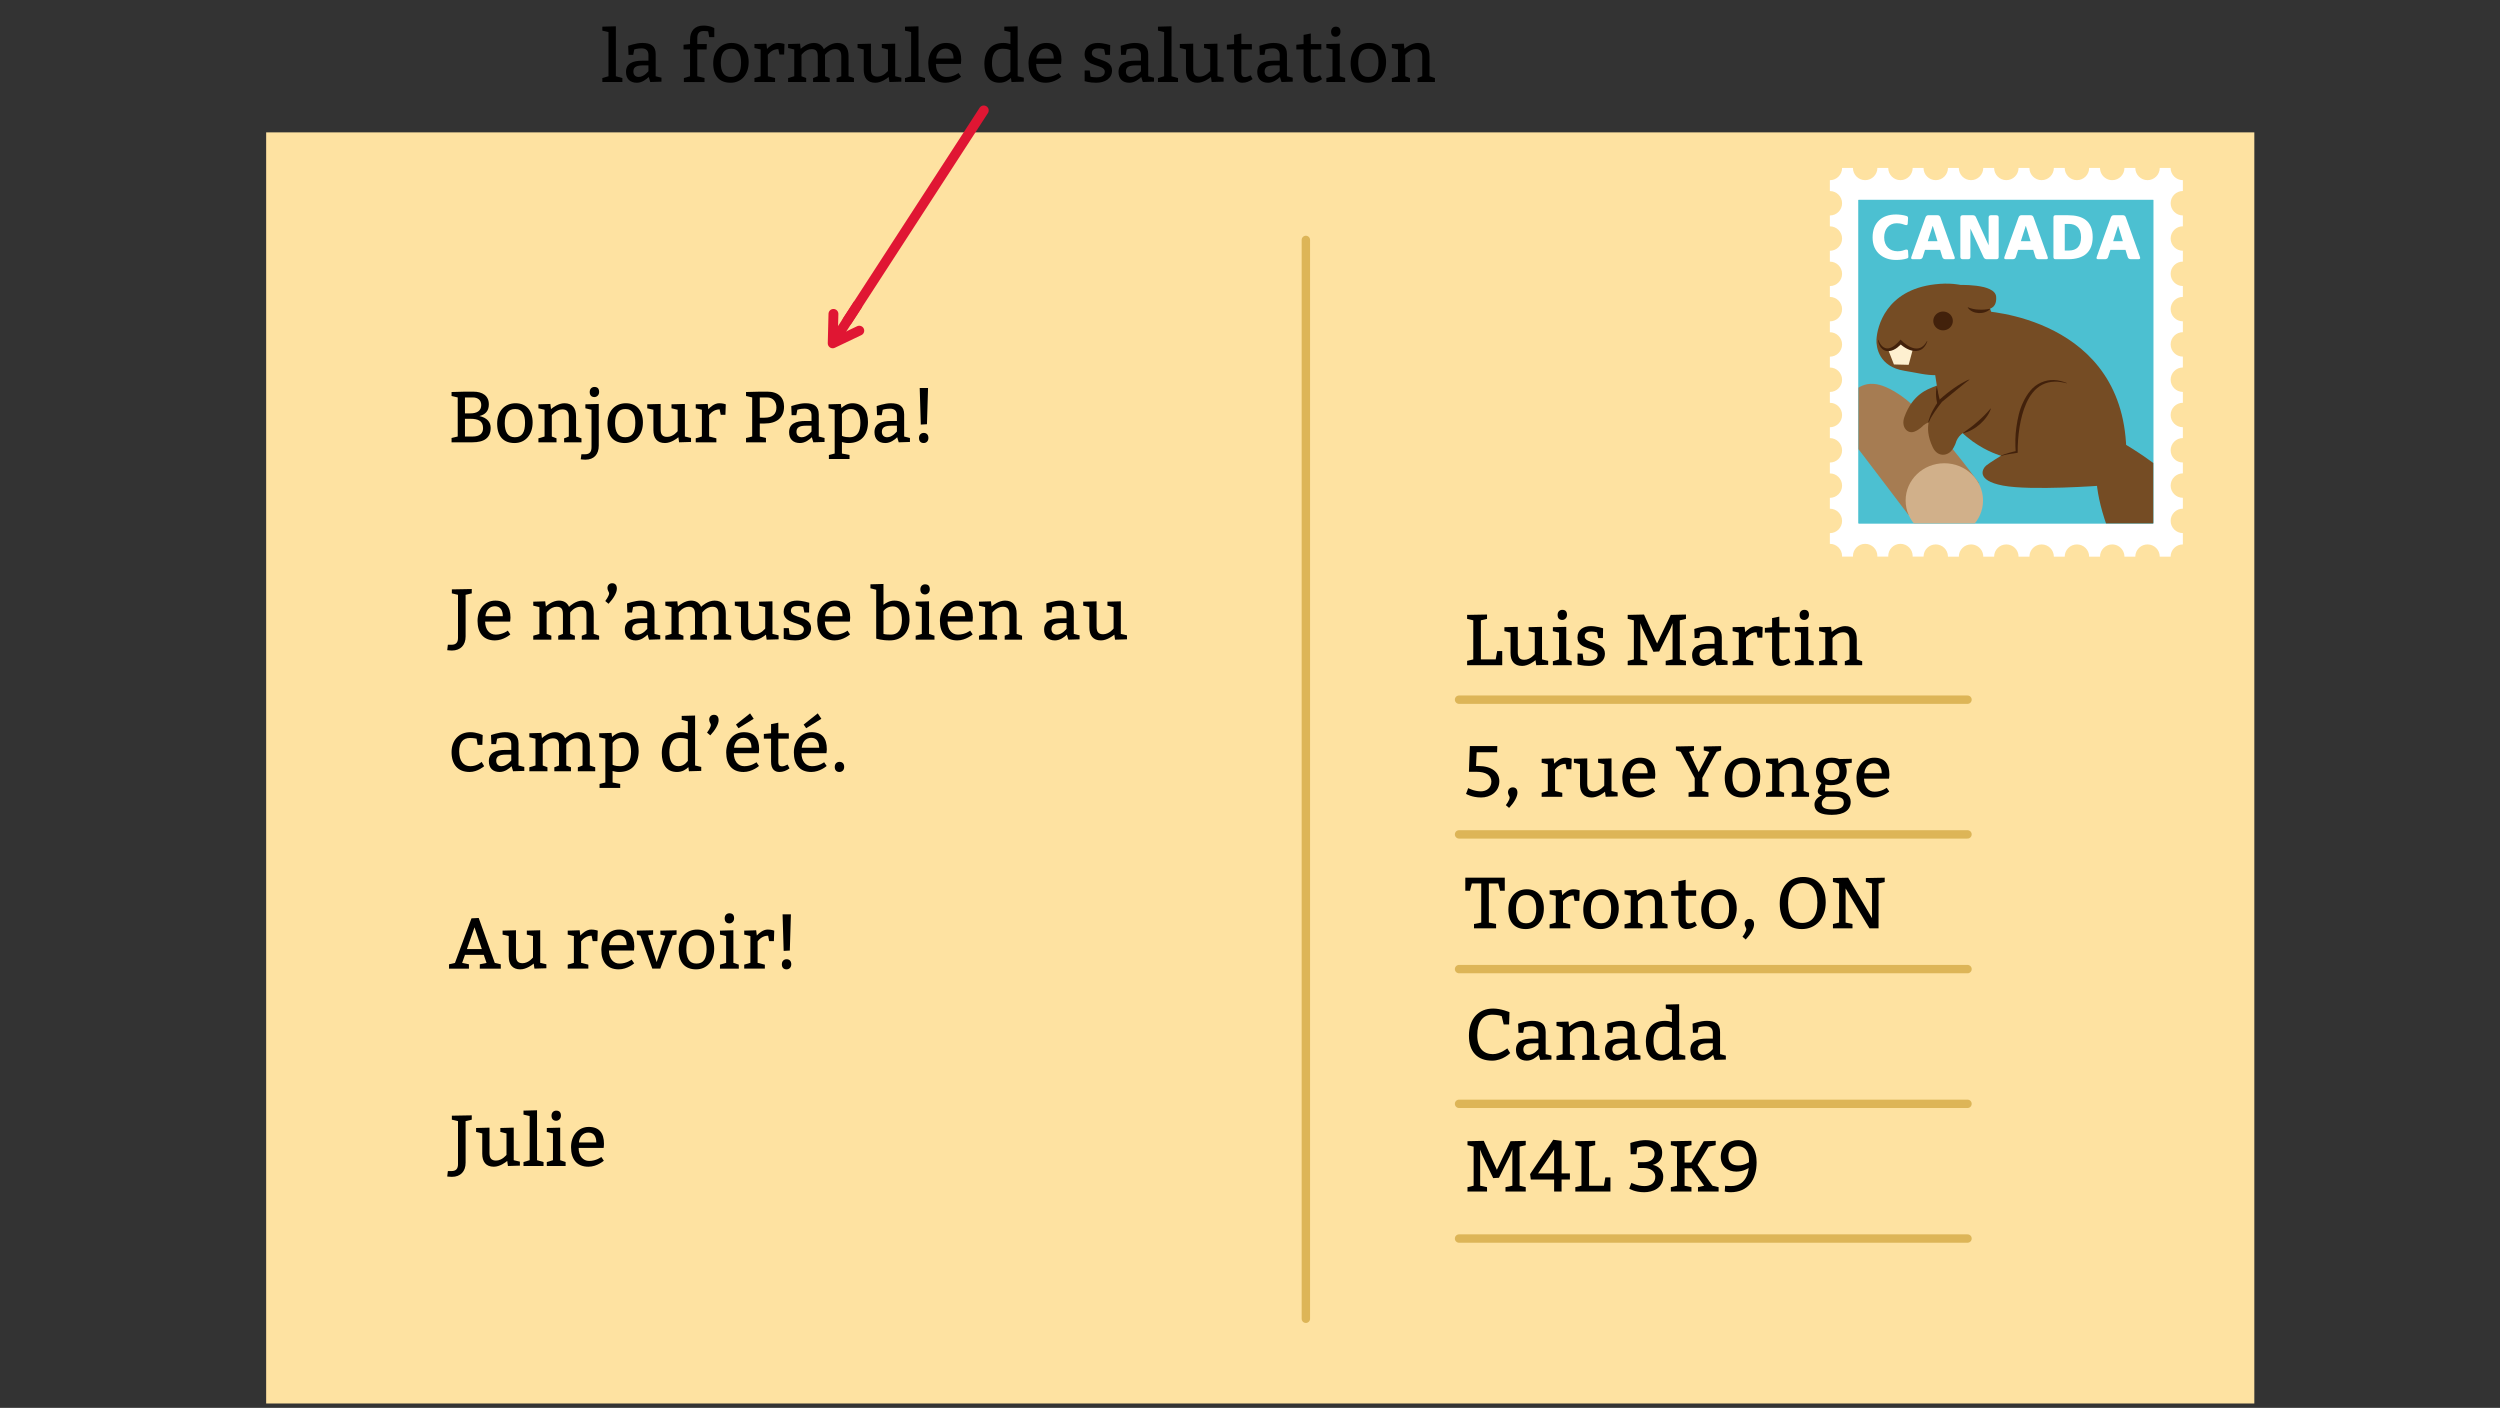 <?xml version="1.0" encoding="UTF-8"?>
<svg id="uuid-09532b26-b673-4e9b-a338-39220ba77a2b" data-name="Layer 1" xmlns="http://www.w3.org/2000/svg" width="760" height="428" xmlns:xlink="http://www.w3.org/1999/xlink" viewBox="0 0 760 428">
  <rect x="0" y="0" width="760" height="428" fill="#333333" stroke="none"/>
  <defs>
    <style>
      .uuid-16bb0321-a6d2-4e78-946d-d668cc53a5e5, .uuid-838a0506-6fcf-4afd-a135-34c4f492ed1b, .uuid-31fd2177-2c34-4b20-9a10-1b51100baa4b, .uuid-2ce58e69-80fc-423e-8d93-1436d1defb6e {
        fill: none;
      }

      .uuid-16bb0321-a6d2-4e78-946d-d668cc53a5e5, .uuid-838a0506-6fcf-4afd-a135-34c4f492ed1b, .uuid-2ce58e69-80fc-423e-8d93-1436d1defb6e {
        stroke-linecap: round;
      }

      .uuid-16bb0321-a6d2-4e78-946d-d668cc53a5e5, .uuid-31fd2177-2c34-4b20-9a10-1b51100baa4b {
        stroke-miterlimit: 10;
      }

      .uuid-16bb0321-a6d2-4e78-946d-d668cc53a5e5, .uuid-31fd2177-2c34-4b20-9a10-1b51100baa4b, .uuid-2ce58e69-80fc-423e-8d93-1436d1defb6e {
        stroke: #e01633;
        stroke-width: 3px;
      }

      .uuid-838a0506-6fcf-4afd-a135-34c4f492ed1b {
        opacity: .5;
        stroke: #bd890f;
        stroke-width: 2.547px;
      }

      .uuid-838a0506-6fcf-4afd-a135-34c4f492ed1b, .uuid-2ce58e69-80fc-423e-8d93-1436d1defb6e {
        stroke-linejoin: round;
      }

      .uuid-132d6c31-dd20-4166-b4f3-b34567df50e4 {
        fill: #fff;
      }

      .uuid-340d4ad8-8601-4e76-82ce-45c89ca1e40b {
        fill: #fee2a1;
      }

      .uuid-b1cc7e3d-7864-4bf5-8df1-6fa3239abba3 {
        fill: #fef0d0;
      }

      .uuid-563eb6a1-e7ef-46d4-b60a-697c9f7005ae {
        fill: #a67c52;
      }

      .uuid-9f09b1aa-9af8-4101-8acd-17e365f21ccd {
        fill: #d1b08a;
      }

      .uuid-296c0040-8f56-4b8a-83ad-b618c2326da3 {
        fill: #42210b;
      }

      .uuid-2ae50fde-02e1-41b4-94e6-e850e54bc4dc {
        fill: #754c24;
      }

      .uuid-21fdd853-cc75-402a-bb39-e470ed30039b {
        fill: #4cc0d1;
      }

      .uuid-5b138341-f665-4f96-a62f-adea88810955 {
        clip-path: url(#uuid-e1791ac7-3a13-4a44-af69-7bbe2610b29d);
      }
    </style>
    <clipPath id="uuid-e1791ac7-3a13-4a44-af69-7bbe2610b29d">
      <rect x="564.981" y="60.766" width="89.615" height="98.357" style="fill: #4cc0d1;"/>
    </clipPath>
  </defs>
  <rect x="80.911" y="40.241" width="604.402" height="386.421" style="fill: #fee2a1;"/>
  <g>
    <path d="M189.205,24.937h-6.095v-1.21l1.87-.551V9.755l-1.87-.439v-1.211l4.115-.109v15.182l1.979,.551v1.21Z"/>
    <path d="M190.964,13.935s2.42-.88,4.29-.88c2.553,0,4.071,.88,4.071,3.41v6.711l1.76,.44v1.21l-3.41,.11-.462-1.54c-.748,.748-2.068,1.76-3.608,1.76-2.091,0-3.301-1.21-3.301-3.301,0-2.53,1.98-3.41,5.061-3.41h1.761v-1.76c0-1.32-.771-1.98-2.091-1.98s-2.223,.33-2.223,.33l-.308,1.65h-1.431l-.109-2.751Zm4.62,5.941c-2.2,0-3.036,.55-3.036,1.87,0,.99,.616,1.65,1.606,1.65,1.65,0,2.971-1.761,2.971-1.761v-1.76h-1.541Z"/>
    <path d="M209.774,12.065c0-2.641,1.43-4.291,4.07-4.291,2.09,0,3.301,.771,3.301,.771v2.75h-1.54l-.33-1.76s-.551-.11-1.32-.11c-1.541,0-1.98,.88-1.98,2.2v1.761h2.904l-.066,1.65h-2.838v8.141l2.2,.551v1.21h-6.271v-1.21l1.87-.551V15.036h-1.98v-1.431l1.98-.22v-1.32Z"/>
    <path d="M227.595,18.886c0,3.74-2.201,6.271-5.501,6.271s-5.281-1.98-5.281-5.94c0-3.741,2.311-6.161,5.611-6.161s5.171,2.311,5.171,5.831Zm-8.472,.22c0,2.641,.88,4.291,3.08,4.291s3.081-1.541,3.081-4.401c0-2.42-.771-4.181-2.971-4.181s-3.19,1.431-3.19,4.291Z"/>
    <path d="M233.182,14.882c.55-.616,1.826-1.826,3.322-1.826,1.1,0,1.98,.33,1.98,.33l-.11,3.19h-1.43l-.33-1.65c-1.65,0-2.707,1.078-3.19,1.716v6.535l2.2,.551v1.21h-6.271v-1.21l1.87-.551V15.036l-1.87-.44v-1.21l3.631-.11,.198,1.606Z"/>
    <path d="M243.412,14.838c.506-.484,2.178-1.782,3.982-1.782,1.584,0,2.552,.748,3.059,1.893,.286-.286,2.068-1.893,4.092-1.893,2.421,0,3.411,1.54,3.411,3.961v6.16l1.65,.551v1.21h-5.281v-1.21l1.431-.551v-5.94c0-1.54-.44-2.311-1.87-2.311-1.871,0-3.081,1.761-3.081,1.761v6.49l1.431,.551v1.21h-5.061v-1.21l1.43-.551v-5.94c0-1.54-.44-2.311-1.87-2.311-1.87,0-3.08,1.761-3.08,1.761v6.49l1.43,.551v1.21h-5.501v-1.21l1.87-.551V15.036l-1.87-.44v-1.21l3.631-.11,.198,1.562Z"/>
    <path d="M274.015,24.827l-3.631,.11-.22-1.54c-.528,.462-2.267,1.76-4.07,1.76-2.421,0-3.521-1.519-3.521-3.938v-6.183l-1.87-.44v-1.21l4.07-.11v7.724c0,1.54,.55,2.288,1.98,2.288,1.87,0,3.19-1.738,3.19-1.738v-6.513l-1.87-.44v-1.21l4.07-.11v9.901l1.87,.44v1.21Z"/>
    <path d="M281.208,24.937h-6.095v-1.21l1.87-.551V9.755l-1.87-.439v-1.211l4.115-.109v15.182l1.979,.551v1.21Z"/>
    <path d="M284.507,19.436c0,2.42,1.298,3.961,3.19,3.961,2.2,0,3.696-1.211,3.696-1.211l.771,1.145s-2.046,1.826-4.687,1.826c-3.521,0-5.281-2.311-5.281-5.94,0-3.521,2.2-6.161,5.391-6.161s4.621,1.87,4.621,5.171c0,.55-.11,1.166-.11,1.21h-7.591Zm5.369-1.65c0-1.65-.639-3.015-2.398-3.015s-2.751,1.364-2.883,3.015h5.281Z"/>
    <path d="M311.238,24.827l-3.74,.11-.176-1.255c-.639,.639-1.782,1.475-3.455,1.475-3.19,0-4.62-2.311-4.62-5.721,0-3.74,1.87-6.381,5.831-6.381,.813,0,1.518,.154,2.09,.352v-3.652l-1.87-.439v-1.211l4.07-.109v15.182l1.87,.44v1.21Zm-4.07-9.571s-.77-.44-2.311-.44c-2.552,0-3.3,1.98-3.3,4.401s.77,4.181,2.75,4.181c1.87,0,2.86-1.65,2.86-1.65v-6.491Z"/>
    <path d="M314.977,19.436c0,2.42,1.298,3.961,3.19,3.961,2.2,0,3.696-1.211,3.696-1.211l.771,1.145s-2.047,1.826-4.687,1.826c-3.521,0-5.281-2.311-5.281-5.94,0-3.521,2.2-6.161,5.391-6.161s4.621,1.87,4.621,5.171c0,.55-.11,1.166-.11,1.21h-7.591Zm5.369-1.65c0-1.65-.639-3.015-2.398-3.015s-2.751,1.364-2.883,3.015h5.281Z"/>
    <path d="M331.52,23.308s.66,.198,1.849,.198c1.32,0,2.486-.374,2.486-1.738,0-2.376-6.139-1.276-6.139-5.28,0-2.288,1.76-3.433,4.026-3.433,1.738,0,3.763,.66,3.763,.66l-.066,2.971h-1.43l-.353-1.717s-.682-.264-1.782-.264c-1.122,0-1.958,.352-1.958,1.474,0,2.354,6.139,1.452,6.139,5.215,0,2.53-2.2,3.763-4.841,3.763-2.023,0-3.477-.484-3.477-.484v-3.256h1.541l.241,1.892Z"/>
    <path d="M340.694,13.935s2.42-.88,4.29-.88c2.553,0,4.071,.88,4.071,3.41v6.711l1.76,.44v1.21l-3.41,.11-.462-1.54c-.748,.748-2.068,1.76-3.608,1.76-2.091,0-3.301-1.21-3.301-3.301,0-2.53,1.98-3.41,5.061-3.41h1.761v-1.76c0-1.32-.771-1.98-2.091-1.98s-2.223,.33-2.223,.33l-.308,1.65h-1.43l-.11-2.751Zm4.62,5.941c-2.2,0-3.036,.55-3.036,1.87,0,.99,.616,1.65,1.606,1.65,1.65,0,2.971-1.761,2.971-1.761v-1.76h-1.541Z"/>
    <path d="M358.118,24.937h-6.095v-1.21l1.87-.551V9.755l-1.87-.439v-1.211l4.115-.109v15.182l1.979,.551v1.21Z"/>
    <path d="M371.979,24.827l-3.631,.11-.22-1.54c-.528,.462-2.267,1.76-4.07,1.76-2.421,0-3.521-1.519-3.521-3.938v-6.183l-1.87-.44v-1.21l4.07-.11v7.724c0,1.54,.55,2.288,1.98,2.288,1.87,0,3.19-1.738,3.19-1.738v-6.513l-1.87-.44v-1.21l4.07-.11v9.901l1.87,.44v1.21Z"/>
    <path d="M380.558,15.036h-3.19v7.062c0,1.013,.484,1.343,1.1,1.343,.528,0,1.145-.242,1.717-.551l.594,1.167c-.99,.726-1.98,1.1-3.08,1.1-1.32,0-2.53-.726-2.53-3.19v-6.931h-2.2v-1.431l2.2-.22v-2.772l2.2-.44v3.213h3.19v1.65Z"/>
    <path d="M382.867,13.935s2.42-.88,4.29-.88c2.553,0,4.071,.88,4.071,3.41v6.711l1.76,.44v1.21l-3.41,.11-.462-1.54c-.748,.748-2.068,1.76-3.608,1.76-2.091,0-3.301-1.21-3.301-3.301,0-2.53,1.98-3.41,5.061-3.41h1.761v-1.76c0-1.32-.771-1.98-2.091-1.98s-2.223,.33-2.223,.33l-.308,1.65h-1.43l-.11-2.751Zm4.62,5.941c-2.2,0-3.036,.55-3.036,1.87,0,.99,.616,1.65,1.606,1.65,1.65,0,2.971-1.761,2.971-1.761v-1.76h-1.541Z"/>
    <path d="M401.678,15.036h-3.19v7.062c0,1.013,.484,1.343,1.1,1.343,.528,0,1.145-.242,1.717-.551l.594,1.167c-.99,.726-1.98,1.1-3.08,1.1-1.32,0-2.53-.726-2.53-3.19v-6.931h-2.2v-1.431l2.2-.22v-2.772l2.2-.44v3.213h3.19v1.65Z"/>
    <path d="M408.937,24.937h-5.721v-1.21l1.87-.551V15.036l-1.87-.44v-1.21l4.071-.11v9.901l1.649,.551v1.21Zm-2.86-16.833c.881,0,1.431,.44,1.431,1.541,0,.989-.771,1.54-1.431,1.54-.88,0-1.43-.551-1.43-1.54s.66-1.541,1.43-1.541Z"/>
    <path d="M421.368,18.886c0,3.74-2.201,6.271-5.501,6.271s-5.281-1.98-5.281-5.94c0-3.741,2.311-6.161,5.611-6.161s5.171,2.311,5.171,5.831Zm-8.472,.22c0,2.641,.88,4.291,3.08,4.291s3.081-1.541,3.081-4.401c0-2.42-.771-4.181-2.971-4.181s-3.19,1.431-3.19,4.291Z"/>
    <path d="M426.955,14.838c.527-.462,2.266-1.782,4.093-1.782,2.42,0,3.52,1.54,3.52,3.961v6.16l1.65,.551v1.21h-5.28v-1.21l1.43-.551v-5.94c0-1.54-.55-2.311-1.979-2.311-1.871,0-3.19,1.761-3.19,1.761v6.49l1.43,.551v1.21h-5.501v-1.21l1.87-.551V15.036l-1.87-.44v-1.21l3.631-.11,.198,1.562Z"/>
  </g>
  <path d="M663.591,58.066v-3.299c-2.059,0-3.728-1.663-3.728-3.715h-3.301c0,2.048-1.656,3.707-3.704,3.714-2.058-.001-3.726-1.663-3.726-3.715h-3.301c0,2.052-1.663,3.715-3.715,3.715-1.281,0-2.412-.649-3.08-1.637-.4-.593-.634-1.308-.634-2.077h-.001v-.002h-3.3c0,2.053-1.664,3.715-3.715,3.715-1.025,0-1.954-.416-2.627-1.087-.672-.672-1.087-1.601-1.087-2.627h-.001v-.002h-3.3c0,2.053-1.664,3.715-3.714,3.715-2.051,0-3.715-1.663-3.715-3.715h-3.301c0,2.051-1.664,3.714-3.715,3.714s-3.715-1.663-3.715-3.715h-3.301c0,2.052-1.664,3.715-3.715,3.715-1.025,0-1.954-.416-2.627-1.087-.672-.672-1.087-1.601-1.087-2.627h-3.301c0,2.051-1.663,3.714-3.715,3.714-1.025,0-1.954-.416-2.627-1.087-.672-.672-1.087-1.601-1.087-2.627h-3.301c0,2.051-1.663,3.714-3.715,3.714s-3.715-1.663-3.715-3.715h-3.301c0,2.052-1.664,3.715-3.715,3.715s-3.715-1.663-3.715-3.715h-3.3c0,2.059-1.663,3.728-3.715,3.728v3.301c2.052,0,3.715,1.663,3.715,3.715s-1.663,3.715-3.715,3.715v3.3c2.052,0,3.715,1.664,3.715,3.715s-1.663,3.715-3.715,3.715v3.3c2.052,0,3.715,1.664,3.715,3.715s-1.663,3.715-3.715,3.715v3.3c2.052,0,3.714,1.664,3.714,3.715s-1.662,3.714-3.714,3.715v3.301c2.052,0,3.714,1.664,3.714,3.715s-1.662,3.714-3.714,3.715v3.3c2.052,0,3.714,1.663,3.714,3.715s-1.662,3.714-3.714,3.715v3.3c2.052,0,3.714,1.663,3.714,3.715s-1.662,3.714-3.714,3.715v3.301c2.052,0,3.714,1.664,3.714,3.715s-1.662,3.714-3.714,3.715v3.3c2.052,0,3.714,1.664,3.714,3.715s-1.662,3.714-3.714,3.715v3.3c2.052,0,3.714,1.664,3.714,3.715s-1.662,3.714-3.714,3.715v3.252c2.051,0,3.715,1.663,3.715,3.715,0,.061-.014,.117-.018,.176h3.336c-.003-.06-.018-.116-.018-.176,0-2.052,1.663-3.715,3.715-3.715h.001c1.025,0,1.954,.417,2.627,1.088,.672,.672,1.087,1.6,1.087,2.627,0,.061-.015,.117-.018,.176h3.337c-.003-.06-.018-.115-.018-.176,0-2.052,1.663-3.715,3.715-3.715s3.715,1.663,3.715,3.715c0,.061-.015,.116-.018,.176h3.337c-.002-.031-.005-.062-.009-.092,.051-2.008,1.686-3.622,3.706-3.622s3.662,1.62,3.707,3.632c-.004,.027-.007,.055-.008,.083h3.318c0-2.052,1.664-3.715,3.715-3.715,.769,0,1.484,.234,2.076,.634,.988,.668,1.638,1.797,1.638,3.08h3.301c0-2.051,1.664-3.713,3.715-3.713s3.715,1.663,3.715,3.715h3.301c0-2.052,1.664-3.714,3.715-3.715,2.049,0,3.713,1.662,3.714,3.713h3.301c.001-2.051,1.665-3.712,3.715-3.712,1.025,0,1.953,.415,2.626,1.087,.672,.672,1.087,1.6,1.088,2.626h3.301c.001-2.051,1.665-3.712,3.715-3.712,1.326,0,2.48,.7,3.139,1.745,.359,.571,.575,1.242,.575,1.967h3.301c0-.138,.026-.269,.041-.405,.012-.114,.011-.232,.034-.343,.008-.04,.027-.076,.036-.116,.392-1.629,1.851-2.843,3.605-2.849,2.051,.001,3.712,1.662,3.713,3.713h3.301c.001-2.052,1.67-3.713,3.728-3.713v-3.444c-2.052,0-3.715-1.664-3.715-3.715s1.663-3.715,3.715-3.715v-3.3h-.001c-2.052,0-3.715-1.664-3.715-3.715s1.663-3.715,3.715-3.715h.001v-3.3h-.001c-2.052,0-3.715-1.663-3.715-3.715s1.663-3.715,3.715-3.715h.001v-3.3h-.001c-2.052,0-3.715-1.663-3.715-3.715s1.663-3.715,3.715-3.715h.001v-3.301h-.001c-2.052,0-3.715-1.664-3.715-3.715s1.663-3.715,3.715-3.715h.001v-3.3h-.001c-2.052,0-3.715-1.664-3.715-3.715s1.663-3.715,3.715-3.715h.001v-3.3h-.001c-2.052,0-3.715-1.664-3.715-3.715s1.663-3.715,3.715-3.715h.001v-3.301h-.001c-2.052,0-3.715-1.664-3.715-3.715s1.663-3.715,3.715-3.715h.001v-3.3c-2.052,0-3.715-1.664-3.715-3.715s1.663-3.715,3.715-3.715v-3.3c-2.052,0-3.715-1.664-3.715-3.715s1.663-3.715,3.715-3.715Z" style="fill: #fff;"/>
  <rect x="564.981" y="60.766" width="89.615" height="98.357" style="fill: #4cc0d1;"/>
  <g>
    <rect x="564.981" y="60.766" width="89.615" height="98.357" style="fill: #4cc0d1;"/>
    <g style="clip-path: url(#uuid-e1791ac7-3a13-4a44-af69-7bbe2610b29d);">
      <path d="M601.6,146.843s-14.788-20.384-23.57-26.463c-6.899-4.776-10.997-4.685-14.889-1.147s-2.229,12.22-1.698,12.751,18.751,24.59,18.751,24.59l21.406-9.73Z" style="fill: #a67c52;"/>
      <g>
        <path d="M603.788,121.061s-5.666,5.899-13.204,6.789c-2.155,.254-3.89-.117-5.874,1.466,0,0-1.184,1.337-2.788,1.925-2.043,.748-4.082-1.418-2.996-4.45,2.529-7.069,7.266-8.471,8.691-9.122,1.423-.651,9.213-3.12,10.405-4.759,1.191-1.638,5.766,8.151,5.766,8.151Z" style="fill: #754c24;"/>
        <path d="M588.943,117.345c.164,2.08,.62,4.141,1.33,6.099,.69,1.962,1.71,3.832,3.179,5.322l-.074,.076c-.999-.488-1.856-1.251-2.529-2.133-.675-.883-1.187-1.877-1.574-2.904-.353-1.039-.61-2.106-.691-3.193-.088-1.083-.056-2.183,.252-3.262l.106-.005Z" style="fill: #42210b;"/>
        <path d="M607.737,117.868s-2.249,7.864-8.497,12.177c-1.785,1.233-3.492,1.715-4.506,4.043,0,0-.422,1.736-1.565,3.006-1.454,1.617-4.235,1.781-5.617-1.128-3.117-6.568-.297-10.361,.657-11.603,.955-1.242,6.685-7.068,6.972-9.073,.286-2.006,12.556,2.578,12.556,2.578Z" style="fill: #754c24;"/>
        <path d="M605.687,96.667s-.688-12.202-17.48-10.235c-14.955,1.752-17.565,12.951-17.762,16.825-.112,2.235,.715,8.205,8.452,9.455,8.193,1.322,10.889,3.151,21.345-2.866" style="fill: #754c24;"/>
        <path d="M642.218,132.911s42.117,21.489,26.646,42.977c-15.472,21.49-32.377-18.336-31.517-32.089" style="fill: #754c24;"/>
        <path d="M602.49,94.518s44.124,1.624,43.931,44.028l-7.544,9.073s-21.491,1.623-29.989,0c-8.501-1.623-6.114-5.253-5.062-6.112,1.05-.86,4.489-2.96,4.489-2.96,0,0-16.617-4.489-19.578-21.68-2.961-17.191,2.483-19.005,2.483-19.005,0,0,11.27-3.63,11.27-3.343Z" style="fill: #754c24;"/>
        <path d="M594.512,86.638c.573,0,12.033-.573,12.32,3.582,.286,4.154-2.865,4.011-6.447,4.298-3.579,.287-5.873-7.88-5.873-7.88Z" style="fill: #754c24;"/>
        <path d="M608.3,138.495c.79-.342,1.608-.603,2.435-.835,.828-.225,1.66-.46,2.508-.607l-.467,.547c-.171-2.608-.18-5.208,.213-7.798,.376-2.576,.891-5.196,2.085-7.612,.576-1.209,1.274-2.38,2.159-3.431,.862-1.069,2.02-1.925,3.284-2.487,1.269-.555,2.648-.825,3.986-.745,1.342,.059,2.616,.429,3.815,.897l-.029,.102c-1.236-.295-2.497-.565-3.773-.499-1.268,.047-2.53,.334-3.659,.913-2.296,1.152-3.834,3.371-4.867,5.666-1.042,2.325-1.648,4.827-2.059,7.343-.396,2.521-.583,5.081-.554,7.632v.063l-.06,.008c-1.68,.21-3.356,.499-4.987,.947l-.031-.102Z" style="fill: #42210b;"/>
        <path d="M596.742,131.632c.766-.61,1.543-1.089,2.285-1.676,.746-.568,1.47-1.163,2.167-1.789,1.423-1.218,2.742-2.558,3.955-3.989l.082,.067c-.319,.957-.804,1.813-1.383,2.588-.563,.793-1.243,1.482-1.955,2.132-.734,.626-1.511,1.202-2.365,1.661-.833,.476-1.775,.832-2.698,1.065l-.088-.059Z" style="fill: #42210b;"/>
        <path d="M598.673,115.472c-.65,.454-1.402,1.064-2.084,1.609l-2.084,1.695-4.155,3.406,.013-.014c-.781,.986-1.532,2-2.234,3.045-.692,1.047-1.38,2.118-1.812,3.294l-.101-.034c.062-.657,.291-1.275,.513-1.886,.217-.618,.508-1.197,.801-1.772,.603-1.146,1.29-2.217,2.05-3.272l.04-.055,.092-.079c.682-.585,1.347-1.186,2.057-1.734,.699-.561,1.413-1.105,2.152-1.619,.735-.517,1.486-1.017,2.271-1.474,.383-.24,.795-.444,1.202-.654,.433-.201,.755-.44,1.326-.55l-.047,.095Z" style="fill: #42210b;"/>
        <path d="M604.992,93.972c-.481,.501-1.056,.785-1.647,.971-.593,.196-1.213,.249-1.835,.236-1.222-.077-2.545-.533-3.314-1.673l.045-.096c1.047,.457,2.184,.676,3.321,.709,1.135,.068,2.289-.011,3.404-.25l.027,.103Z" style="fill: #42210b;"/>
        <polygon points="577.988 104.074 581.426 106.462 580.234 110.905 575.756 110.794 574.168 106.748 577.988 104.074" style="fill: #fef0d0;"/>
        <path d="M571.021,103.296c.236,.704,.606,1.382,1.128,1.909,.518,.528,1.269,.82,1.997,.685,.727-.12,1.386-.519,1.963-.985,.583-.468,1.097-1.018,1.592-1.582l.076-.087,.08,.084c.555,.588,1.185,1.122,1.86,1.575,.676,.45,1.416,.824,2.21,.979,.787,.16,1.641,.056,2.316-.397,.683-.436,1.184-1.112,1.571-1.826l.094,.049c-.221,.817-.66,1.601-1.372,2.232-.723,.628-1.808,.879-2.761,.742-.97-.107-1.827-.504-2.597-.962-.786-.465-1.432-1.019-2.098-1.686l1.421-.022c-.512,.613-1.099,1.175-1.763,1.693-.679,.482-1.478,.95-2.465,1.036-.486,.039-1.009-.036-1.456-.246-.446-.216-.802-.535-1.075-.877-.494-.726-.78-1.489-.823-2.287l.102-.03Z" style="fill: #42210b;"/>
        <path d="M593.671,97.565c0,1.582-1.335,2.865-2.978,2.865s-2.978-1.283-2.978-2.865,1.332-2.864,2.978-2.864,2.978,1.282,2.978,2.864Z" style="fill: #42210b;"/>
      </g>
      <path d="M602.839,152.151c0,6.252-5.267,11.322-11.764,11.322s-11.765-5.069-11.765-11.322,5.267-11.322,11.765-11.322,11.764,5.069,11.764,11.322Z" style="fill: #d1b08a;"/>
    </g>
  </g>
  <g>
    <path d="M580.139,77.856c.019,.465,0,.577-.503,.744-.819,.279-2.084,.428-3.201,.428-1.917,0-3.517-.503-4.82-1.526-1.544-1.228-2.345-3.015-2.345-5.323,0-2.251,.688-4,2.028-5.247,1.266-1.154,2.958-1.731,5.117-1.731,.819,0,2.307,.167,3.126,.446,.409,.131,.521,.298,.503,.763l-.093,1.545c-.019,.316-.149,.483-.447,.483-.353,0-.67-.186-1.247-.353-.409-.111-.93-.223-1.674-.223-1.191,0-2.14,.465-2.791,1.228-.652,.763-1.005,1.861-1.005,3.089,0,1.303,.428,2.401,1.172,3.127,.707,.688,1.694,1.079,2.903,1.079,.614,0,1.098-.074,1.47-.186,.559-.149,.893-.335,1.21-.335,.26,0,.484,.093,.503,.447l.093,1.544Z" style="fill: #fff;"/>
    <path d="M594.268,78.414c0,.261-.187,.391-.559,.391h-2.233c-.54,0-.875-.205-1.024-.707l-.651-2.14h-4.597l-.67,2.14c-.149,.484-.465,.707-1.004,.707h-1.991c-.372,0-.559-.13-.559-.391,0-.093,.037-.186,.075-.316l4.261-11.947c.168-.465,.447-.726,.912-.726h2.791c.465,0,.744,.261,.912,.726l4.261,11.947c.037,.13,.075,.223,.075,.316Zm-6.681-9.695h-.074l-1.471,4.615h2.959l-1.415-4.615Z" style="fill: #fff;"/>
    <path d="M599,69.482v8.616c0,.484-.223,.707-.726,.707h-1.563c-.521,0-.763-.223-.763-.707v-11.947c0-.503,.241-.726,.763-.726h3.014c.503,0,.819,.223,1.024,.726l3.796,8.43v-8.448c0-.484,.224-.707,.726-.707h1.563c.521,0,.763,.223,.763,.707v11.947c0,.502-.241,.726-.763,.726h-2.81c-.52,0-.855-.223-1.06-.707l-3.964-8.616Z" style="fill: #fff;"/>
    <path d="M622.565,78.414c0,.261-.187,.391-.559,.391h-2.233c-.54,0-.875-.205-1.024-.707l-.651-2.14h-4.597l-.67,2.14c-.149,.484-.465,.707-1.004,.707h-1.991c-.372,0-.559-.13-.559-.391,0-.093,.037-.186,.075-.316l4.261-11.947c.168-.465,.447-.726,.912-.726h2.791c.465,0,.744,.261,.912,.726l4.261,11.947c.037,.13,.075,.223,.075,.316Zm-6.682-9.695h-.074l-1.471,4.615h2.959l-1.415-4.615Z" style="fill: #fff;"/>
    <path d="M628.637,65.425c4.521,0,7.537,1.75,7.537,6.625,0,4.503-2.606,6.755-7.518,6.755h-3.76c-.428,0-.651-.205-.651-.67v-12.04c0-.447,.223-.67,.651-.67h3.741Zm2.902,3.554c-.632-.595-1.526-.912-2.661-.912h-1.191v8.095h1.191c2.494,0,3.76-1.34,3.76-4.038,0-1.414-.372-2.457-1.099-3.145Z" style="fill: #fff;"/>
    <path d="M650.62,78.414c0,.261-.187,.391-.559,.391h-2.233c-.54,0-.875-.205-1.024-.707l-.651-2.14h-4.597l-.67,2.14c-.149,.484-.465,.707-1.004,.707h-1.991c-.372,0-.559-.13-.559-.391,0-.093,.037-.186,.075-.316l4.261-11.947c.168-.465,.447-.726,.912-.726h2.791c.465,0,.744,.261,.912,.726l4.261,11.947c.037,.13,.075,.223,.075,.316Zm-6.681-9.695h-.074l-1.471,4.615h2.959l-1.415-4.615Z" style="fill: #fff;"/>
  </g>
  <g>
    <polyline points="299.066 33.573 297.734 35.627 259.629 94.372 257.601 97.498" style="fill: none; stroke: #e01633; stroke-linecap: round; stroke-miterlimit: 10; stroke-width: 3px;"/>
    <g>
      <polyline points="261.221 100.522 253.139 104.376 253.365 95.426" style="fill: none; stroke: #e01633; stroke-linecap: round; stroke-linejoin: round; stroke-width: 3px;"/>
      <polyline points="260.887 92.433 259.629 94.372 253.589 103.684" style="fill: none; stroke: #e01633; stroke-miterlimit: 10; stroke-width: 3px;"/>
    </g>
  </g>
  <line x1="396.983" y1="72.938" x2="396.983" y2="400.901" style="fill: none; opacity: .5; stroke: #bd890f; stroke-linecap: round; stroke-linejoin: round; stroke-width: 2.547px;"/>
  <g>
    <path d="M455.137,197.929h1.54v4.29h-10.671v-1.32l1.87-.439v-11.882l-1.87-.44v-1.21l6.051-.11v1.32l-1.87,.44v11.882h4.51l.44-2.53Z"/>
    <path d="M470.647,202.11l-3.631,.109-.22-1.54c-.528,.462-2.267,1.76-4.07,1.76-2.421,0-3.521-1.518-3.521-3.938v-6.183l-1.87-.439v-1.211l4.07-.109v7.723c0,1.54,.55,2.288,1.98,2.288,1.87,0,3.19-1.738,3.19-1.738v-6.513l-1.87-.439v-1.211l4.07-.109v9.901l1.87,.439v1.211Z"/>
    <path d="M477.796,202.219h-5.721v-1.21l1.87-.55v-8.142l-1.87-.439v-1.211l4.071-.109v9.901l1.649,.55v1.21Zm-2.86-16.832c.881,0,1.431,.439,1.431,1.54,0,.99-.771,1.54-1.431,1.54-.88,0-1.43-.55-1.43-1.54s.66-1.54,1.43-1.54Z"/>
    <path d="M481.359,200.591s.66,.198,1.849,.198c1.32,0,2.486-.374,2.486-1.738,0-2.377-6.139-1.276-6.139-5.281,0-2.288,1.76-3.433,4.026-3.433,1.738,0,3.763,.66,3.763,.66l-.066,2.971h-1.43l-.353-1.716s-.682-.265-1.782-.265c-1.122,0-1.958,.353-1.958,1.475,0,2.354,6.139,1.452,6.139,5.215,0,2.53-2.2,3.762-4.841,3.762-2.023,0-3.477-.483-3.477-.483v-3.257h1.541l.241,1.893Z"/>
    <path d="M508.465,189.458l-.66,1.65-3.411,6.931-1.76,.11-3.41-7.151-.551-1.54v11.002l2.091,.439v1.32h-5.941v-1.32l1.87-.439v-11.882l-1.87-.44v-1.21l4.951-.11,3.982,8.802,4.158-8.691,4.621-.11v1.32l-1.87,.44v11.882l1.87,.439v1.32h-6.161v-1.32l2.091-.439v-11.002Z"/>
    <path d="M515.063,191.218s2.42-.881,4.29-.881c2.553,0,4.071,.881,4.071,3.411v6.711l1.76,.439v1.211l-3.41,.109-.462-1.54c-.748,.748-2.068,1.76-3.608,1.76-2.091,0-3.301-1.21-3.301-3.3,0-2.53,1.98-3.41,5.061-3.41h1.761v-1.761c0-1.32-.771-1.98-2.091-1.98s-2.223,.33-2.223,.33l-.308,1.65h-1.431l-.109-2.75Zm4.62,5.94c-2.2,0-3.036,.55-3.036,1.87,0,.99,.616,1.65,1.606,1.65,1.65,0,2.971-1.76,2.971-1.76v-1.761h-1.541Z"/>
    <path d="M530.552,192.164c.55-.615,1.826-1.826,3.322-1.826,1.1,0,1.98,.33,1.98,.33l-.11,3.19h-1.43l-.33-1.649c-1.65,0-2.707,1.078-3.19,1.716v6.535l2.2,.55v1.21h-6.271v-1.21l1.87-.55v-8.142l-1.87-.439v-1.211l3.631-.109,.198,1.605Z"/>
    <path d="M544.104,192.318h-3.19v7.063c0,1.012,.484,1.342,1.1,1.342,.528,0,1.145-.242,1.717-.55l.594,1.166c-.99,.727-1.98,1.1-3.08,1.1-1.32,0-2.53-.726-2.53-3.189v-6.932h-2.2v-1.43l2.2-.221v-2.772l2.2-.439v3.212h3.19v1.65Z"/>
    <path d="M551.362,202.219h-5.721v-1.21l1.87-.55v-8.142l-1.87-.439v-1.211l4.071-.109v9.901l1.649,.55v1.21Zm-2.86-16.832c.881,0,1.431,.439,1.431,1.54,0,.99-.771,1.54-1.431,1.54-.88,0-1.43-.55-1.43-1.54s.66-1.54,1.43-1.54Z"/>
    <path d="M556.841,192.12c.527-.462,2.266-1.782,4.092-1.782,2.421,0,3.521,1.541,3.521,3.961v6.161l1.649,.55v1.21h-5.28v-1.21l1.43-.55v-5.941c0-1.54-.55-2.31-1.979-2.31-1.871,0-3.19,1.76-3.19,1.76v6.491l1.43,.55v1.21h-5.501v-1.21l1.87-.55v-8.142l-1.87-.439v-1.211l3.631-.109,.198,1.562Z"/>
    <path d="M448.712,232.868h.704c4.005,0,6.381,1.87,6.381,4.621,0,3.3-2.86,4.95-5.501,4.95-2.86,0-4.62-1.1-4.62-1.1l.66-1.761s1.76,.99,3.851,.99c1.649,0,3.19-.99,3.19-2.971s-1.761-2.97-4.511-2.97h-2.311l.286-7.812h8.339l-.065,1.87h-6.205l-.198,4.181Z"/>
    <path d="M457.775,244.772s1.166-1.541,1.166-2.333c0-.439-.506-.836-.506-1.605,0-.837,.572-1.475,1.431-1.475,.77,0,1.43,.396,1.43,1.628s-.99,2.971-2.53,4.621l-.99-.836Z"/>
    <path d="M472.494,232.164c.55-.616,1.826-1.826,3.322-1.826,1.1,0,1.98,.33,1.98,.33l-.11,3.19h-1.43l-.33-1.65c-1.65,0-2.707,1.078-3.19,1.717v6.535l2.2,.55v1.21h-6.271v-1.21l1.87-.55v-8.142l-1.87-.44v-1.21l3.631-.11,.198,1.606Z"/>
    <path d="M491.767,242.109l-3.631,.11-.22-1.54c-.528,.462-2.267,1.76-4.07,1.76-2.421,0-3.521-1.518-3.521-3.938v-6.183l-1.87-.44v-1.21l4.07-.11v7.724c0,1.54,.55,2.288,1.98,2.288,1.87,0,3.19-1.738,3.19-1.738v-6.513l-1.87-.44v-1.21l4.07-.11v9.902l1.87,.439v1.21Z"/>
    <path d="M495.506,236.718c0,2.421,1.298,3.961,3.19,3.961,2.2,0,3.696-1.21,3.696-1.21l.771,1.144s-2.047,1.826-4.687,1.826c-3.521,0-5.281-2.31-5.281-5.94,0-3.521,2.2-6.161,5.391-6.161s4.621,1.87,4.621,5.171c0,.55-.11,1.166-.11,1.21h-7.591Zm5.369-1.65c0-1.649-.639-3.014-2.398-3.014s-2.751,1.364-2.883,3.014h5.281Z"/>
    <path d="M515.195,236.52l-4.246-7.965-1.475-.418v-1.21l5.501-.11v1.32l-1.496,.44,2.927,6.16,3.234-6.16-1.694-.44v-1.21l5.28-.11v1.32l-1.364,.396-4.356,7.942v3.983l1.87,.439v1.32h-6.051v-1.32l1.87-.439v-3.939Z"/>
    <path d="M535.106,236.169c0,3.74-2.201,6.271-5.501,6.271s-5.281-1.979-5.281-5.94c0-3.74,2.311-6.161,5.611-6.161s5.171,2.311,5.171,5.831Zm-8.472,.22c0,2.641,.88,4.291,3.08,4.291s3.081-1.54,3.081-4.4c0-2.421-.771-4.181-2.971-4.181s-3.19,1.43-3.19,4.29Z"/>
    <path d="M540.693,232.12c.527-.462,2.266-1.782,4.093-1.782,2.42,0,3.52,1.54,3.52,3.961v6.161l1.65,.55v1.21h-5.28v-1.21l1.43-.55v-5.941c0-1.54-.55-2.311-1.979-2.311-1.871,0-3.19,1.761-3.19,1.761v6.491l1.43,.55v1.21h-5.501v-1.21l1.87-.55v-8.142l-1.87-.44v-1.21l3.631-.11,.198,1.562Z"/>
    <path d="M560.802,232.186s.594,.792,.594,2.222c0,2.971-1.98,4.291-4.841,4.291-.989,0-1.649-.198-1.649-.198l-.11,2.068h3.41c2.86,0,4.401,1.101,4.401,3.19,0,2.421-1.871,3.961-5.722,3.961-3.08,0-5.28-.771-5.28-3.19,0-1.98,2.311-2.751,2.311-2.751,0,0-1.32-.109-1.32-1.254,0-.726,1.144-2.486,1.144-2.486,0,0-1.693-.771-1.693-3.41,0-2.86,1.979-4.291,4.84-4.291,1.431,0,2.201,.418,2.201,.418l3.851-.088v1.21l-2.135,.309Zm-5.566,10.033s-1.431,.66-1.431,1.98c0,1.54,1.32,1.87,3.41,1.87,2.2,0,3.301-.66,3.301-2.091s-1.101-1.76-2.86-1.76h-2.42Zm-.99-7.701c0,1.54,.77,2.641,2.42,2.641,1.761,0,2.53-.771,2.53-2.641,0-1.65-.77-2.641-2.42-2.641-1.761,0-2.53,.881-2.53,2.641Z"/>
    <path d="M566.675,236.718c0,2.421,1.298,3.961,3.19,3.961,2.2,0,3.696-1.21,3.696-1.21l.771,1.144s-2.046,1.826-4.687,1.826c-3.521,0-5.281-2.31-5.281-5.94,0-3.521,2.2-6.161,5.391-6.161s4.621,1.87,4.621,5.171c0,.55-.11,1.166-.11,1.21h-7.591Zm5.369-1.65c0-1.649-.639-3.014-2.398-3.014s-2.751,1.364-2.883,3.014h5.281Z"/>
    <path d="M448.096,280.899l2.2-.439v-11.882h-2.86l-.55,2.2h-1.431v-3.961h11.992v3.961h-1.431l-.55-2.2h-2.86v11.882l2.2,.439v1.32h-6.711v-1.32Z"/>
    <path d="M469.327,276.169c0,3.74-2.201,6.271-5.501,6.271s-5.281-1.979-5.281-5.94c0-3.74,2.311-6.161,5.611-6.161s5.171,2.311,5.171,5.831Zm-8.472,.22c0,2.641,.88,4.291,3.08,4.291s3.081-1.54,3.081-4.4c0-2.421-.771-4.181-2.971-4.181s-3.19,1.43-3.19,4.29Z"/>
    <path d="M474.914,272.164c.55-.616,1.826-1.826,3.322-1.826,1.1,0,1.98,.33,1.98,.33l-.11,3.19h-1.43l-.33-1.65c-1.65,0-2.707,1.078-3.19,1.717v6.535l2.2,.55v1.21h-6.271v-1.21l1.87-.55v-8.142l-1.87-.44v-1.21l3.631-.11,.198,1.606Z"/>
    <path d="M492.097,276.169c0,3.74-2.201,6.271-5.501,6.271s-5.281-1.979-5.281-5.94c0-3.74,2.311-6.161,5.611-6.161s5.171,2.311,5.171,5.831Zm-8.472,.22c0,2.641,.88,4.291,3.08,4.291s3.081-1.54,3.081-4.4c0-2.421-.771-4.181-2.971-4.181s-3.19,1.43-3.19,4.29Z"/>
    <path d="M497.684,272.12c.527-.462,2.266-1.782,4.093-1.782,2.42,0,3.52,1.54,3.52,3.961v6.161l1.65,.55v1.21h-5.28v-1.21l1.43-.55v-5.941c0-1.54-.55-2.311-1.979-2.311-1.871,0-3.19,1.761-3.19,1.761v6.491l1.43,.55v1.21h-5.501v-1.21l1.87-.55v-8.142l-1.87-.44v-1.21l3.631-.11,.198,1.562Z"/>
    <path d="M515.636,272.318h-3.19v7.062c0,1.013,.484,1.343,1.1,1.343,.528,0,1.145-.242,1.717-.55l.594,1.166c-.99,.726-1.98,1.1-3.08,1.1-1.32,0-2.53-.726-2.53-3.19v-6.931h-2.2v-1.431l2.2-.22v-2.772l2.2-.439v3.212h3.19v1.65Z"/>
    <path d="M527.956,276.169c0,3.74-2.201,6.271-5.501,6.271s-5.281-1.979-5.281-5.94c0-3.74,2.311-6.161,5.611-6.161s5.171,2.311,5.171,5.831Zm-8.472,.22c0,2.641,.88,4.291,3.08,4.291s3.081-1.54,3.081-4.4c0-2.421-.771-4.181-2.971-4.181s-3.19,1.43-3.19,4.29Z"/>
    <path d="M529.714,284.772s1.166-1.541,1.166-2.333c0-.439-.506-.836-.506-1.605,0-.837,.572-1.475,1.431-1.475,.77,0,1.43,.396,1.43,1.628s-.99,2.971-2.53,4.621l-.99-.836Z"/>
    <path d="M555.016,274.299c0,4.841-2.97,8.141-7.261,8.141s-6.711-2.75-6.711-7.811c0-4.841,2.75-8.031,7.151-8.031,4.29,0,6.82,2.971,6.82,7.701Zm-11.441,.22c0,3.961,1.431,6.051,4.291,6.051s4.62-1.98,4.62-6.161c0-3.96-1.54-5.94-4.4-5.94s-4.511,1.87-4.511,6.051Z"/>
    <path d="M563.155,280.899v1.32h-5.941v-1.32l1.87-.439v-11.882l-1.87-.44v-1.21l4.621-.11,7.261,12.3v-10.539l-1.87-.44v-1.21l5.721-.11v1.32l-1.87,.44v13.642h-2.75l-7.262-12.124v10.364l2.091,.439Z"/>
    <path d="M456.523,308.908s-1.167-.44-2.816-.44c-2.971,0-4.621,2.2-4.621,6.271,0,3.961,1.98,5.722,4.73,5.722,2.311,0,4.4-1.761,4.4-1.761l.881,1.431s-2.2,2.31-5.501,2.31c-4.4,0-7.041-2.64-7.041-7.591,0-5.061,2.86-8.251,7.371-8.251,2.42,0,4.95,1.1,4.95,1.1l-.109,3.741h-1.65l-.594-2.53Z"/>
    <path d="M461.516,311.217s2.42-.88,4.29-.88c2.553,0,4.071,.88,4.071,3.41v6.712l1.76,.439v1.21l-3.41,.11-.462-1.54c-.748,.748-2.068,1.76-3.608,1.76-2.091,0-3.301-1.21-3.301-3.3,0-2.53,1.98-3.411,5.061-3.411h1.761v-1.76c0-1.32-.771-1.98-2.091-1.98s-2.223,.33-2.223,.33l-.308,1.65h-1.43l-.11-2.751Zm4.62,5.941c-2.2,0-3.036,.55-3.036,1.87,0,.99,.616,1.65,1.606,1.65,1.65,0,2.971-1.761,2.971-1.761v-1.76h-1.541Z"/>
    <path d="M477.004,312.12c.527-.462,2.266-1.782,4.093-1.782,2.42,0,3.52,1.54,3.52,3.961v6.161l1.65,.55v1.21h-5.28v-1.21l1.43-.55v-5.941c0-1.54-.55-2.311-1.979-2.311-1.871,0-3.19,1.761-3.19,1.761v6.491l1.43,.55v1.21h-5.501v-1.21l1.87-.55v-8.142l-1.87-.44v-1.21l3.631-.11,.198,1.562Z"/>
    <path d="M488.575,311.217s2.42-.88,4.29-.88c2.553,0,4.071,.88,4.071,3.41v6.712l1.76,.439v1.21l-3.41,.11-.462-1.54c-.748,.748-2.068,1.76-3.608,1.76-2.091,0-3.301-1.21-3.301-3.3,0-2.53,1.98-3.411,5.061-3.411h1.761v-1.76c0-1.32-.771-1.98-2.091-1.98s-2.223,.33-2.223,.33l-.308,1.65h-1.431l-.109-2.751Zm4.62,5.941c-2.2,0-3.036,.55-3.036,1.87,0,.99,.616,1.65,1.606,1.65,1.65,0,2.971-1.761,2.971-1.761v-1.76h-1.541Z"/>
    <path d="M512.336,322.109l-3.74,.11-.176-1.254c-.639,.638-1.782,1.474-3.455,1.474-3.19,0-4.62-2.31-4.62-5.721,0-3.74,1.87-6.381,5.831-6.381,.813,0,1.518,.154,2.09,.353v-3.653l-1.87-.439v-1.21l4.07-.11v15.183l1.87,.439v1.21Zm-4.07-9.571s-.77-.439-2.311-.439c-2.552,0-3.3,1.979-3.3,4.4s.77,4.181,2.75,4.181c1.87,0,2.86-1.65,2.86-1.65v-6.491Z"/>
    <path d="M514.534,311.217s2.42-.88,4.29-.88c2.553,0,4.071,.88,4.071,3.41v6.712l1.76,.439v1.21l-3.41,.11-.462-1.54c-.748,.748-2.068,1.76-3.608,1.76-2.091,0-3.301-1.21-3.301-3.3,0-2.53,1.98-3.411,5.061-3.411h1.761v-1.76c0-1.32-.771-1.98-2.091-1.98s-2.223,.33-2.223,.33l-.308,1.65h-1.431l-.109-2.751Zm4.62,5.941c-2.2,0-3.036,.55-3.036,1.87,0,.99,.616,1.65,1.606,1.65,1.65,0,2.971-1.761,2.971-1.761v-1.76h-1.541Z"/>
    <path d="M459.758,349.458l-.66,1.65-3.411,6.931-1.76,.11-3.41-7.151-.551-1.54v11.002l2.091,.439v1.32h-5.941v-1.32l1.87-.439v-11.882l-1.87-.44v-1.21l4.951-.11,3.982,8.802,4.158-8.691,4.621-.11v1.32l-1.87,.44v11.882l1.87,.439v1.32h-6.161v-1.32l2.091-.439v-11.002Z"/>
    <path d="M474.717,356.718h2.53v1.87h-2.53v3.631h-2.267v-3.631h-7.085l-.22-1.65,7.041-10.451,2.53,.33v9.901Zm-2.267-7.261l-4.885,7.261h4.885v-7.261Z"/>
    <path d="M488.026,357.928h1.54v4.291h-10.671v-1.32l1.87-.439v-11.882l-1.87-.44v-1.21l6.051-.11v1.32l-1.87,.44v11.882h4.51l.44-2.531Z"/>
    <path d="M499.686,353.308c1.98,0,3.301-.88,3.301-2.641,0-1.32-1.101-2.2-2.86-2.2-1.32,0-2.421,.44-2.421,.44l-.22,1.979h-1.761l-.109-3.41s2.42-.88,4.62-.88c2.971,0,5.061,1.1,5.061,3.851,0,1.892-.945,3.19-2.86,3.674,2.047,.419,3.19,1.937,3.19,3.477,0,3.631-3.19,4.841-5.83,4.841-2.861,0-4.511-1.1-4.511-1.1l.66-1.761s1.87,.99,3.96,.99c1.98,0,3.301-.99,3.301-2.86,0-1.65-1.431-2.641-3.631-2.641h-1.65v-1.76h1.761Z"/>
    <path d="M507.935,360.899l1.87-.439v-11.882l-1.87-.44v-1.21l6.271-.11v1.32l-2.09,.44v4.841h2.024l3.807-6.491,3.63-.11v1.32l-2.178,.44-3.345,5.566,4.532,6.315,1.871,.439v1.32h-6.271v-1.32l1.87-.439-3.784-5.281h-2.156v5.281l2.09,.439v1.32h-6.271v-1.32Z"/>
    <path d="M524.435,360.46s.77,.109,1.76,.109c5.281,0,5.391-5.501,5.391-5.501,0,0-1.54,1.101-3.74,1.101-2.53,0-4.73-1.54-4.73-4.511,0-3.19,2.42-5.061,5.28-5.061,3.851,0,5.611,2.86,5.611,6.711,0,5.28-2.53,9.131-7.921,9.131-1.101,0-1.761-.22-1.761-.22l.11-1.76Zm7.261-7.812c0-2.971-1.54-4.181-3.301-4.181s-2.97,1.101-2.97,2.971c0,1.98,1.1,2.86,3.08,2.86,1.761,0,3.19-.99,3.19-.99v-.66Z"/>
  </g>
  <line x1="443.552" y1="212.701" x2="598.121" y2="212.701" style="fill: none; opacity: .5; stroke: #bd890f; stroke-linecap: round; stroke-linejoin: round; stroke-width: 2.547px;"/>
  <line x1="443.552" y1="253.655" x2="598.121" y2="253.655" style="fill: none; opacity: .5; stroke: #bd890f; stroke-linecap: round; stroke-linejoin: round; stroke-width: 2.547px;"/>
  <line x1="443.552" y1="294.609" x2="598.121" y2="294.609" style="fill: none; opacity: .5; stroke: #bd890f; stroke-linecap: round; stroke-linejoin: round; stroke-width: 2.547px;"/>
  <line x1="443.552" y1="335.563" x2="598.121" y2="335.563" style="fill: none; opacity: .5; stroke: #bd890f; stroke-linecap: round; stroke-linejoin: round; stroke-width: 2.547px;"/>
  <line x1="443.552" y1="376.517" x2="598.121" y2="376.517" style="fill: none; opacity: .5; stroke: #bd890f; stroke-linecap: round; stroke-linejoin: round; stroke-width: 2.547px;"/>
  <g>
    <path d="M139.147,120.823l-1.87-.44v-1.21l4.07-.11h2.53c2.75,0,4.731,1.21,4.731,3.851,0,1.98-1.012,3.103-2.86,3.564,2.31,.528,3.41,1.826,3.41,3.587,0,3.08-1.98,4.4-5.611,4.4h-6.271v-1.32l1.87-.44v-11.881Zm3.851,4.84c1.98,0,3.3-.77,3.3-2.53,0-1.54-1.1-2.31-2.53-2.31h-2.42v4.84h1.65Zm.66,7.041c2.09,0,3.19-.88,3.19-2.53,0-2.2-1.43-2.86-3.851-2.86h-1.65v5.391h2.311Z"/>
    <path d="M161.918,128.414c0,3.74-2.2,6.271-5.5,6.271s-5.281-1.98-5.281-5.94c0-3.74,2.311-6.161,5.611-6.161s5.171,2.311,5.171,5.831Zm-8.471,.22c0,2.641,.88,4.291,3.081,4.291s3.081-1.54,3.081-4.4c0-2.421-.771-4.181-2.971-4.181s-3.19,1.43-3.19,4.29Z"/>
    <path d="M167.505,124.365c.528-.462,2.267-1.782,4.093-1.782,2.42,0,3.521,1.54,3.521,3.961v6.16l1.65,.551v1.21h-5.281v-1.21l1.43-.551v-5.94c0-1.54-.55-2.311-1.98-2.311-1.87,0-3.19,1.761-3.19,1.761v6.49l1.43,.551v1.21h-5.501v-1.21l1.871-.551v-8.141l-1.871-.44v-1.21l3.631-.11,.198,1.562Z"/>
    <path d="M182.025,135.455c0,2.641-1.43,4.29-4.07,4.29-.55,0-1.408-.109-1.408-.109l.198-1.54h1.1c1.541,0,1.98-.881,1.98-2.2v-11.332l-1.87-.44v-1.21l4.07-.11v12.652Zm-1.32-17.822c.88,0,1.43,.439,1.43,1.54,0,.99-.77,1.54-1.43,1.54-.88,0-1.43-.55-1.43-1.54s.66-1.54,1.43-1.54Z"/>
    <path d="M195.446,128.414c0,3.74-2.2,6.271-5.501,6.271s-5.28-1.98-5.28-5.94c0-3.74,2.31-6.161,5.61-6.161s5.171,2.311,5.171,5.831Zm-8.471,.22c0,2.641,.88,4.291,3.081,4.291s3.081-1.54,3.081-4.4c0-2.421-.771-4.181-2.971-4.181s-3.19,1.43-3.19,4.29Z"/>
    <path d="M210.076,134.354l-3.63,.11-.22-1.54c-.528,.462-2.266,1.76-4.07,1.76-2.42,0-3.521-1.518-3.521-3.938v-6.183l-1.871-.44v-1.21l4.071-.11v7.724c0,1.54,.55,2.288,1.98,2.288,1.871,0,3.19-1.738,3.19-1.738v-6.513l-1.87-.44v-1.21l4.071-.11v9.901l1.87,.44v1.21Z"/>
    <path d="M215.333,124.409c.55-.616,1.827-1.826,3.323-1.826,1.1,0,1.98,.33,1.98,.33l-.11,3.19h-1.43l-.33-1.65c-1.65,0-2.707,1.078-3.19,1.717v6.534l2.2,.551v1.21h-6.271v-1.21l1.87-.551v-8.141l-1.87-.44v-1.21l3.63-.11,.198,1.606Z"/>
    <path d="M228.665,120.823l-1.87-.44v-1.21l4.18-.11h2.311c3.3,0,5.061,1.761,5.061,4.511,0,3.41-2.2,5.171-5.941,5.171h-1.43v3.96l1.871,.44v1.32h-6.051v-1.32l1.87-.44v-11.881Zm3.74,6.16c2.42,0,3.631-1.1,3.631-3.08,0-1.76-.99-3.08-2.86-3.08h-2.201v6.16h1.43Z"/>
    <path d="M240.544,123.463s2.42-.88,4.291-.88c2.552,0,4.07,.88,4.07,3.41v6.711l1.76,.44v1.21l-3.41,.11-.462-1.54c-.748,.748-2.068,1.76-3.608,1.76-2.09,0-3.3-1.21-3.3-3.3,0-2.53,1.98-3.411,5.061-3.411h1.76v-1.76c0-1.32-.77-1.98-2.09-1.98s-2.222,.33-2.222,.33l-.308,1.65h-1.43l-.11-2.751Zm4.621,5.941c-2.2,0-3.037,.55-3.037,1.87,0,.99,.616,1.65,1.606,1.65,1.65,0,2.97-1.761,2.97-1.761v-1.76h-1.54Z"/>
    <path d="M255.791,124.035c.66-.616,1.826-1.452,3.344-1.452,3.19,0,4.731,2.311,4.731,5.721,0,3.741-1.871,6.381-5.941,6.381-.726,0-1.386-.132-1.98-.308v3.498l2.311,.44v1.21h-6.271v-1.21l1.76-.44v-13.312l-1.87-.44v-1.21l3.74-.11,.176,1.232Zm.154,8.449s.66,.44,2.311,.44c2.552,0,3.3-1.98,3.3-4.4s-.88-4.181-2.86-4.181-2.75,1.54-2.75,1.54v6.601Z"/>
    <path d="M266.504,123.463s2.42-.88,4.291-.88c2.552,0,4.07,.88,4.07,3.41v6.711l1.76,.44v1.21l-3.41,.11-.462-1.54c-.748,.748-2.068,1.76-3.608,1.76-2.09,0-3.3-1.21-3.3-3.3,0-2.53,1.98-3.411,5.061-3.411h1.76v-1.76c0-1.32-.77-1.98-2.09-1.98s-2.222,.33-2.222,.33l-.308,1.65h-1.43l-.11-2.751Zm4.621,5.941c-2.2,0-3.037,.55-3.037,1.87,0,.99,.616,1.65,1.606,1.65,1.65,0,2.97-1.761,2.97-1.761v-1.76h-1.54Z"/>
    <path d="M280.804,131.604c.88,0,1.43,.55,1.43,1.54s-.66,1.54-1.43,1.54c-.88,0-1.43-.55-1.43-1.54s.66-1.54,1.43-1.54Zm-1.21-13.642h2.53l-.33,11.001-1.871,.11-.33-11.111Z"/>
    <path d="M141.545,180.823v12.651c0,2.641-1.541,4.291-4.181,4.291-.55,0-1.408-.11-1.408-.11l.198-1.65h1.1c1.431,0,1.98-.77,1.98-2.09v-13.092l-1.87-.44v-1.21l6.051-.11v1.32l-1.87,.44Z"/>
    <path d="M147.485,188.964c0,2.421,1.298,3.961,3.19,3.961,2.2,0,3.697-1.21,3.697-1.21l.77,1.144s-2.046,1.826-4.687,1.826c-3.521,0-5.281-2.31-5.281-5.94,0-3.521,2.201-6.161,5.391-6.161s4.621,1.87,4.621,5.171c0,.55-.11,1.166-.11,1.21h-7.591Zm5.369-1.65c0-1.65-.638-3.014-2.398-3.014s-2.75,1.363-2.883,3.014h5.281Z"/>
    <path d="M165.943,184.365c.506-.484,2.179-1.782,3.983-1.782,1.584,0,2.552,.748,3.058,1.893,.286-.286,2.068-1.893,4.093-1.893,2.42,0,3.411,1.54,3.411,3.961v6.16l1.65,.551v1.21h-5.281v-1.21l1.43-.551v-5.94c0-1.54-.44-2.311-1.87-2.311-1.87,0-3.081,1.761-3.081,1.761v6.49l1.43,.551v1.21h-5.061v-1.21l1.43-.551v-5.94c0-1.54-.44-2.311-1.87-2.311-1.871,0-3.081,1.761-3.081,1.761v6.49l1.43,.551v1.21h-5.5v-1.21l1.87-.551v-8.141l-1.87-.44v-1.21l3.63-.11,.198,1.562Z"/>
    <path d="M184.004,182.715s1.167-1.54,1.167-2.332c0-.44-.506-.836-.506-1.606,0-.836,.572-1.474,1.43-1.474,.771,0,1.43,.396,1.43,1.628s-.99,2.971-2.53,4.621l-.99-.837Z"/>
    <path d="M190.605,183.463s2.42-.88,4.291-.88c2.552,0,4.07,.88,4.07,3.41v6.711l1.76,.44v1.21l-3.41,.11-.462-1.54c-.748,.748-2.068,1.76-3.608,1.76-2.09,0-3.3-1.21-3.3-3.3,0-2.53,1.98-3.411,5.061-3.411h1.76v-1.76c0-1.32-.77-1.98-2.09-1.98s-2.222,.33-2.222,.33l-.308,1.65h-1.43l-.11-2.751Zm4.621,5.941c-2.2,0-3.037,.55-3.037,1.87,0,.99,.616,1.65,1.606,1.65,1.65,0,2.97-1.761,2.97-1.761v-1.76h-1.54Z"/>
    <path d="M206.093,184.365c.506-.484,2.179-1.782,3.983-1.782,1.584,0,2.552,.748,3.058,1.893,.286-.286,2.068-1.893,4.093-1.893,2.42,0,3.411,1.54,3.411,3.961v6.16l1.65,.551v1.21h-5.281v-1.21l1.43-.551v-5.94c0-1.54-.44-2.311-1.87-2.311-1.87,0-3.081,1.761-3.081,1.761v6.49l1.43,.551v1.21h-5.061v-1.21l1.43-.551v-5.94c0-1.54-.44-2.311-1.87-2.311-1.87,0-3.081,1.761-3.081,1.761v6.49l1.43,.551v1.21h-5.501v-1.21l1.871-.551v-8.141l-1.871-.44v-1.21l3.631-.11,.198,1.562Z"/>
    <path d="M236.696,194.354l-3.63,.11-.22-1.54c-.528,.462-2.266,1.76-4.07,1.76-2.42,0-3.521-1.518-3.521-3.938v-6.183l-1.871-.44v-1.21l4.071-.11v7.724c0,1.54,.55,2.288,1.98,2.288,1.871,0,3.19-1.738,3.19-1.738v-6.513l-1.87-.44v-1.21l4.071-.11v9.901l1.87,.44v1.21Z"/>
    <path d="M240.039,192.837s.66,.197,1.848,.197c1.32,0,2.486-.374,2.486-1.738,0-2.376-6.139-1.275-6.139-5.28,0-2.288,1.76-3.433,4.026-3.433,1.738,0,3.763,.66,3.763,.66l-.066,2.971h-1.43l-.352-1.717s-.682-.264-1.782-.264c-1.123,0-1.958,.352-1.958,1.475,0,2.354,6.139,1.452,6.139,5.214,0,2.531-2.201,3.763-4.841,3.763-2.024,0-3.477-.483-3.477-.483v-3.257h1.54l.242,1.893Z"/>
    <path d="M250.752,188.964c0,2.421,1.298,3.961,3.19,3.961,2.2,0,3.697-1.21,3.697-1.21l.77,1.144s-2.046,1.826-4.687,1.826c-3.521,0-5.281-2.31-5.281-5.94,0-3.521,2.201-6.161,5.391-6.161s4.621,1.87,4.621,5.171c0,.55-.11,1.166-.11,1.21h-7.591Zm5.369-1.65c0-1.65-.638-3.014-2.398-3.014s-2.75,1.363-2.883,3.014h5.281Z"/>
    <path d="M268.573,183.859c.726-.572,1.87-1.276,3.3-1.276,3.19,0,4.621,2.311,4.621,5.721,0,3.741-2.09,6.381-6.051,6.381-2.42,0-4.071-.55-4.071-.55v-14.853l-1.76-.439v-1.21l3.961-.11v6.337Zm0,8.845s.572,.221,2.2,.221c2.552,0,3.41-1.98,3.41-4.4s-.77-4.181-2.75-4.181-2.86,1.43-2.86,1.43v6.931Z"/>
    <path d="M284.083,194.465h-5.721v-1.21l1.871-.551v-8.141l-1.871-.44v-1.21l4.071-.11v9.901l1.65,.551v1.21Zm-2.86-16.832c.88,0,1.43,.439,1.43,1.54,0,.99-.771,1.54-1.43,1.54-.88,0-1.43-.55-1.43-1.54s.66-1.54,1.43-1.54Z"/>
    <path d="M288.042,188.964c0,2.421,1.298,3.961,3.19,3.961,2.2,0,3.697-1.21,3.697-1.21l.77,1.144s-2.046,1.826-4.687,1.826c-3.521,0-5.28-2.31-5.28-5.94,0-3.521,2.2-6.161,5.391-6.161s4.621,1.87,4.621,5.171c0,.55-.11,1.166-.11,1.21h-7.591Zm5.369-1.65c0-1.65-.638-3.014-2.398-3.014s-2.75,1.363-2.882,3.014h5.281Z"/>
    <path d="M301.44,184.365c.528-.462,2.267-1.782,4.093-1.782,2.42,0,3.521,1.54,3.521,3.961v6.16l1.65,.551v1.21h-5.281v-1.21l1.43-.551v-5.94c0-1.54-.55-2.311-1.98-2.311-1.87,0-3.19,1.761-3.19,1.761v6.49l1.43,.551v1.21h-5.5v-1.21l1.87-.551v-8.141l-1.87-.44v-1.21l3.63-.11,.198,1.562Z"/>
    <path d="M318.072,183.463s2.42-.88,4.291-.88c2.552,0,4.07,.88,4.07,3.41v6.711l1.76,.44v1.21l-3.41,.11-.462-1.54c-.748,.748-2.068,1.76-3.608,1.76-2.09,0-3.3-1.21-3.3-3.3,0-2.53,1.98-3.411,5.061-3.411h1.76v-1.76c0-1.32-.77-1.98-2.09-1.98s-2.222,.33-2.222,.33l-.308,1.65h-1.43l-.11-2.751Zm4.621,5.941c-2.2,0-3.037,.55-3.037,1.87,0,.99,.616,1.65,1.606,1.65,1.65,0,2.97-1.761,2.97-1.761v-1.76h-1.54Z"/>
    <path d="M342.603,194.354l-3.63,.11-.22-1.54c-.528,.462-2.266,1.76-4.07,1.76-2.42,0-3.521-1.518-3.521-3.938v-6.183l-1.871-.44v-1.21l4.071-.11v7.724c0,1.54,.55,2.288,1.98,2.288,1.871,0,3.191-1.738,3.191-1.738v-6.513l-1.871-.44v-1.21l4.071-.11v9.901l1.87,.44v1.21Z"/>
    <path d="M144.868,224.563s-.88-.22-1.98-.22c-2.09,0-3.3,1.319-3.3,4.07,0,2.971,1.32,4.511,3.411,4.511s3.41-1.32,3.41-1.32l.771,1.32s-1.98,1.76-4.401,1.76c-3.63,0-5.5-2.31-5.5-6.051,0-3.521,2.2-6.051,5.721-6.051,1.98,0,3.74,.88,3.74,.88l-.11,2.971h-1.43l-.33-1.87Z"/>
    <path d="M149.267,223.463s2.42-.88,4.291-.88c2.552,0,4.07,.88,4.07,3.41v6.711l1.76,.44v1.21l-3.41,.11-.462-1.54c-.748,.748-2.068,1.76-3.608,1.76-2.09,0-3.3-1.21-3.3-3.3,0-2.53,1.98-3.411,5.061-3.411h1.76v-1.76c0-1.32-.77-1.98-2.09-1.98s-2.222,.33-2.222,.33l-.308,1.65h-1.43l-.11-2.751Zm4.621,5.941c-2.2,0-3.037,.55-3.037,1.87,0,.99,.616,1.65,1.606,1.65,1.65,0,2.97-1.761,2.97-1.761v-1.76h-1.54Z"/>
    <path d="M164.754,224.365c.506-.484,2.179-1.782,3.983-1.782,1.584,0,2.552,.748,3.058,1.893,.286-.286,2.068-1.893,4.093-1.893,2.42,0,3.411,1.54,3.411,3.961v6.16l1.65,.551v1.21h-5.281v-1.21l1.43-.551v-5.94c0-1.54-.44-2.311-1.87-2.311-1.87,0-3.081,1.761-3.081,1.761v6.49l1.43,.551v1.21h-5.061v-1.21l1.43-.551v-5.94c0-1.54-.44-2.311-1.87-2.311-1.871,0-3.081,1.761-3.081,1.761v6.49l1.43,.551v1.21h-5.5v-1.21l1.87-.551v-8.141l-1.87-.44v-1.21l3.63-.11,.198,1.562Z"/>
    <path d="M186.073,224.035c.66-.616,1.826-1.452,3.344-1.452,3.19,0,4.731,2.311,4.731,5.721,0,3.741-1.871,6.381-5.941,6.381-.726,0-1.386-.132-1.98-.308v3.498l2.311,.44v1.21h-6.271v-1.21l1.76-.44v-13.312l-1.87-.44v-1.21l3.74-.11,.176,1.232Zm.154,8.449s.66,.44,2.311,.44c2.552,0,3.3-1.98,3.3-4.4s-.88-4.181-2.86-4.181-2.75,1.54-2.75,1.54v6.601Z"/>
    <path d="M213.178,234.354l-3.741,.11-.176-1.254c-.638,.638-1.782,1.474-3.455,1.474-3.19,0-4.621-2.31-4.621-5.721,0-3.74,1.87-6.381,5.831-6.381,.814,0,1.519,.154,2.09,.353v-3.653l-1.87-.439v-1.21l4.071-.11v15.182l1.87,.44v1.21Zm-4.071-9.571s-.77-.439-2.31-.439c-2.552,0-3.301,1.979-3.301,4.4s.771,4.181,2.75,4.181c1.87,0,2.86-1.65,2.86-1.65v-6.491Z"/>
    <path d="M214.936,222.715s1.167-1.54,1.167-2.332c0-.44-.506-.836-.506-1.606,0-.836,.572-1.474,1.43-1.474,.771,0,1.43,.396,1.43,1.628s-.99,2.971-2.53,4.621l-.99-.837Z"/>
    <path d="M223.076,228.964c0,2.421,1.298,3.961,3.19,3.961,2.2,0,3.697-1.21,3.697-1.21l.77,1.144s-2.046,1.826-4.687,1.826c-3.521,0-5.28-2.31-5.28-5.94,0-3.521,2.2-6.161,5.391-6.161s4.621,1.87,4.621,5.171c0,.55-.11,1.166-.11,1.21h-7.591Zm5.369-1.65c0-1.65-.638-3.014-2.398-3.014s-2.75,1.363-2.882,3.014h5.281Zm-.418-10.451l1.1,1.65-4.621,2.86-.77-1.101,4.291-3.41Z"/>
    <path d="M239.797,224.563h-3.19v7.062c0,1.013,.484,1.343,1.1,1.343,.528,0,1.144-.242,1.716-.55l.594,1.166c-.99,.726-1.98,1.1-3.08,1.1-1.32,0-2.531-.726-2.531-3.19v-6.931h-2.2v-1.431l2.2-.22v-2.772l2.201-.439v3.212h3.19v1.65Z"/>
    <path d="M243.646,228.964c0,2.421,1.298,3.961,3.19,3.961,2.2,0,3.697-1.21,3.697-1.21l.77,1.144s-2.046,1.826-4.687,1.826c-3.521,0-5.281-2.31-5.281-5.94,0-3.521,2.201-6.161,5.391-6.161s4.621,1.87,4.621,5.171c0,.55-.11,1.166-.11,1.21h-7.591Zm5.369-1.65c0-1.65-.638-3.014-2.398-3.014s-2.75,1.363-2.883,3.014h5.281Zm-.418-10.451l1.1,1.65-4.621,2.86-.77-1.101,4.291-3.41Z"/>
    <path d="M255.196,231.604c.88,0,1.43,.55,1.43,1.54s-.66,1.54-1.43,1.54c-.88,0-1.43-.55-1.43-1.54s.66-1.54,1.43-1.54Z"/>
    <path d="M143.328,279.173l2.2-.11,4.885,13.664,1.826,.418v1.32h-6.381v-1.32l2.046-.418-.836-2.442h-5.721l-.858,2.442,2.068,.418v1.32h-6.051v-1.32l1.804-.418,5.017-13.554Zm.924,2.729l-2.31,6.623h4.533l-2.223-6.623Z"/>
    <path d="M166.098,294.354l-3.63,.11-.22-1.54c-.528,.462-2.266,1.76-4.07,1.76-2.42,0-3.521-1.518-3.521-3.938v-6.183l-1.871-.44v-1.21l4.071-.11v7.724c0,1.54,.55,2.288,1.98,2.288,1.871,0,3.191-1.738,3.191-1.738v-6.513l-1.871-.44v-1.21l4.071-.11v9.901l1.87,.44v1.21Z"/>
    <path d="M176.415,284.409c.55-.616,1.827-1.826,3.323-1.826,1.1,0,1.98,.33,1.98,.33l-.11,3.19h-1.43l-.33-1.65c-1.65,0-2.707,1.078-3.19,1.717v6.534l2.2,.551v1.21h-6.271v-1.21l1.87-.551v-8.141l-1.87-.44v-1.21l3.63-.11,.198,1.606Z"/>
    <path d="M185.126,288.964c0,2.421,1.298,3.961,3.19,3.961,2.2,0,3.697-1.21,3.697-1.21l.77,1.144s-2.046,1.826-4.687,1.826c-3.521,0-5.281-2.31-5.281-5.94,0-3.521,2.201-6.161,5.391-6.161s4.621,1.87,4.621,5.171c0,.55-.11,1.166-.11,1.21h-7.591Zm5.369-1.65c0-1.65-.638-3.014-2.398-3.014s-2.75,1.363-2.883,3.014h5.281Z"/>
    <path d="M199.625,292.484l2.641-8.031-1.518-.33v-1.21l4.929-.11v1.32l-1.21,.221-3.74,10.121h-2.42l-3.609-10.012-1.1-.33v-1.21l4.951-.11v1.32l-1.54,.221,2.618,8.141Z"/>
    <path d="M217.115,288.414c0,3.74-2.2,6.271-5.5,6.271s-5.281-1.98-5.281-5.94c0-3.74,2.311-6.161,5.611-6.161s5.171,2.311,5.171,5.831Zm-8.471,.22c0,2.641,.88,4.291,3.081,4.291s3.081-1.54,3.081-4.4c0-2.421-.771-4.181-2.971-4.181s-3.19,1.43-3.19,4.29Z"/>
    <path d="M224.595,294.465h-5.721v-1.21l1.871-.551v-8.141l-1.871-.44v-1.21l4.071-.11v9.901l1.65,.551v1.21Zm-2.86-16.832c.88,0,1.43,.439,1.43,1.54,0,.99-.771,1.54-1.43,1.54-.88,0-1.43-.55-1.43-1.54s.66-1.54,1.43-1.54Z"/>
    <path d="M230.072,284.409c.55-.616,1.827-1.826,3.323-1.826,1.1,0,1.98,.33,1.98,.33l-.11,3.19h-1.43l-.33-1.65c-1.65,0-2.707,1.078-3.19,1.717v6.534l2.2,.551v1.21h-6.271v-1.21l1.87-.551v-8.141l-1.87-.44v-1.21l3.63-.11,.198,1.606Z"/>
    <path d="M239.114,291.604c.88,0,1.43,.55,1.43,1.54s-.66,1.54-1.43,1.54c-.88,0-1.43-.55-1.43-1.54s.66-1.54,1.43-1.54Zm-1.21-13.642h2.53l-.33,11.001-1.87,.11-.33-11.111Z"/>
    <path d="M141.545,340.823v12.651c0,2.641-1.541,4.291-4.181,4.291-.55,0-1.408-.11-1.408-.11l.198-1.65h1.1c1.431,0,1.98-.77,1.98-2.09v-13.092l-1.87-.44v-1.21l6.051-.11v1.32l-1.87,.44Z"/>
    <path d="M158.046,354.354l-3.63,.11-.22-1.54c-.528,.462-2.266,1.76-4.07,1.76-2.42,0-3.521-1.518-3.521-3.938v-6.183l-1.871-.44v-1.21l4.071-.11v7.724c0,1.54,.55,2.288,1.98,2.288,1.871,0,3.191-1.738,3.191-1.738v-6.513l-1.871-.44v-1.21l4.071-.11v9.901l1.87,.44v1.21Z"/>
    <path d="M165.239,354.465h-6.095v-1.21l1.87-.551v-13.422l-1.87-.439v-1.21l4.114-.11v15.182l1.98,.551v1.21Z"/>
    <path d="M171.949,354.465h-5.721v-1.21l1.871-.551v-8.141l-1.871-.44v-1.21l4.071-.11v9.901l1.65,.551v1.21Zm-2.86-16.832c.88,0,1.43,.439,1.43,1.54,0,.99-.771,1.54-1.43,1.54-.88,0-1.43-.55-1.43-1.54s.66-1.54,1.43-1.54Z"/>
    <path d="M175.908,348.964c0,2.421,1.298,3.961,3.19,3.961,2.2,0,3.697-1.21,3.697-1.21l.77,1.144s-2.046,1.826-4.687,1.826c-3.521,0-5.28-2.31-5.28-5.94,0-3.521,2.2-6.161,5.391-6.161s4.621,1.87,4.621,5.171c0,.55-.11,1.166-.11,1.21h-7.591Zm5.369-1.65c0-1.65-.638-3.014-2.398-3.014s-2.75,1.363-2.882,3.014h5.281Z"/>
  </g>
</svg>